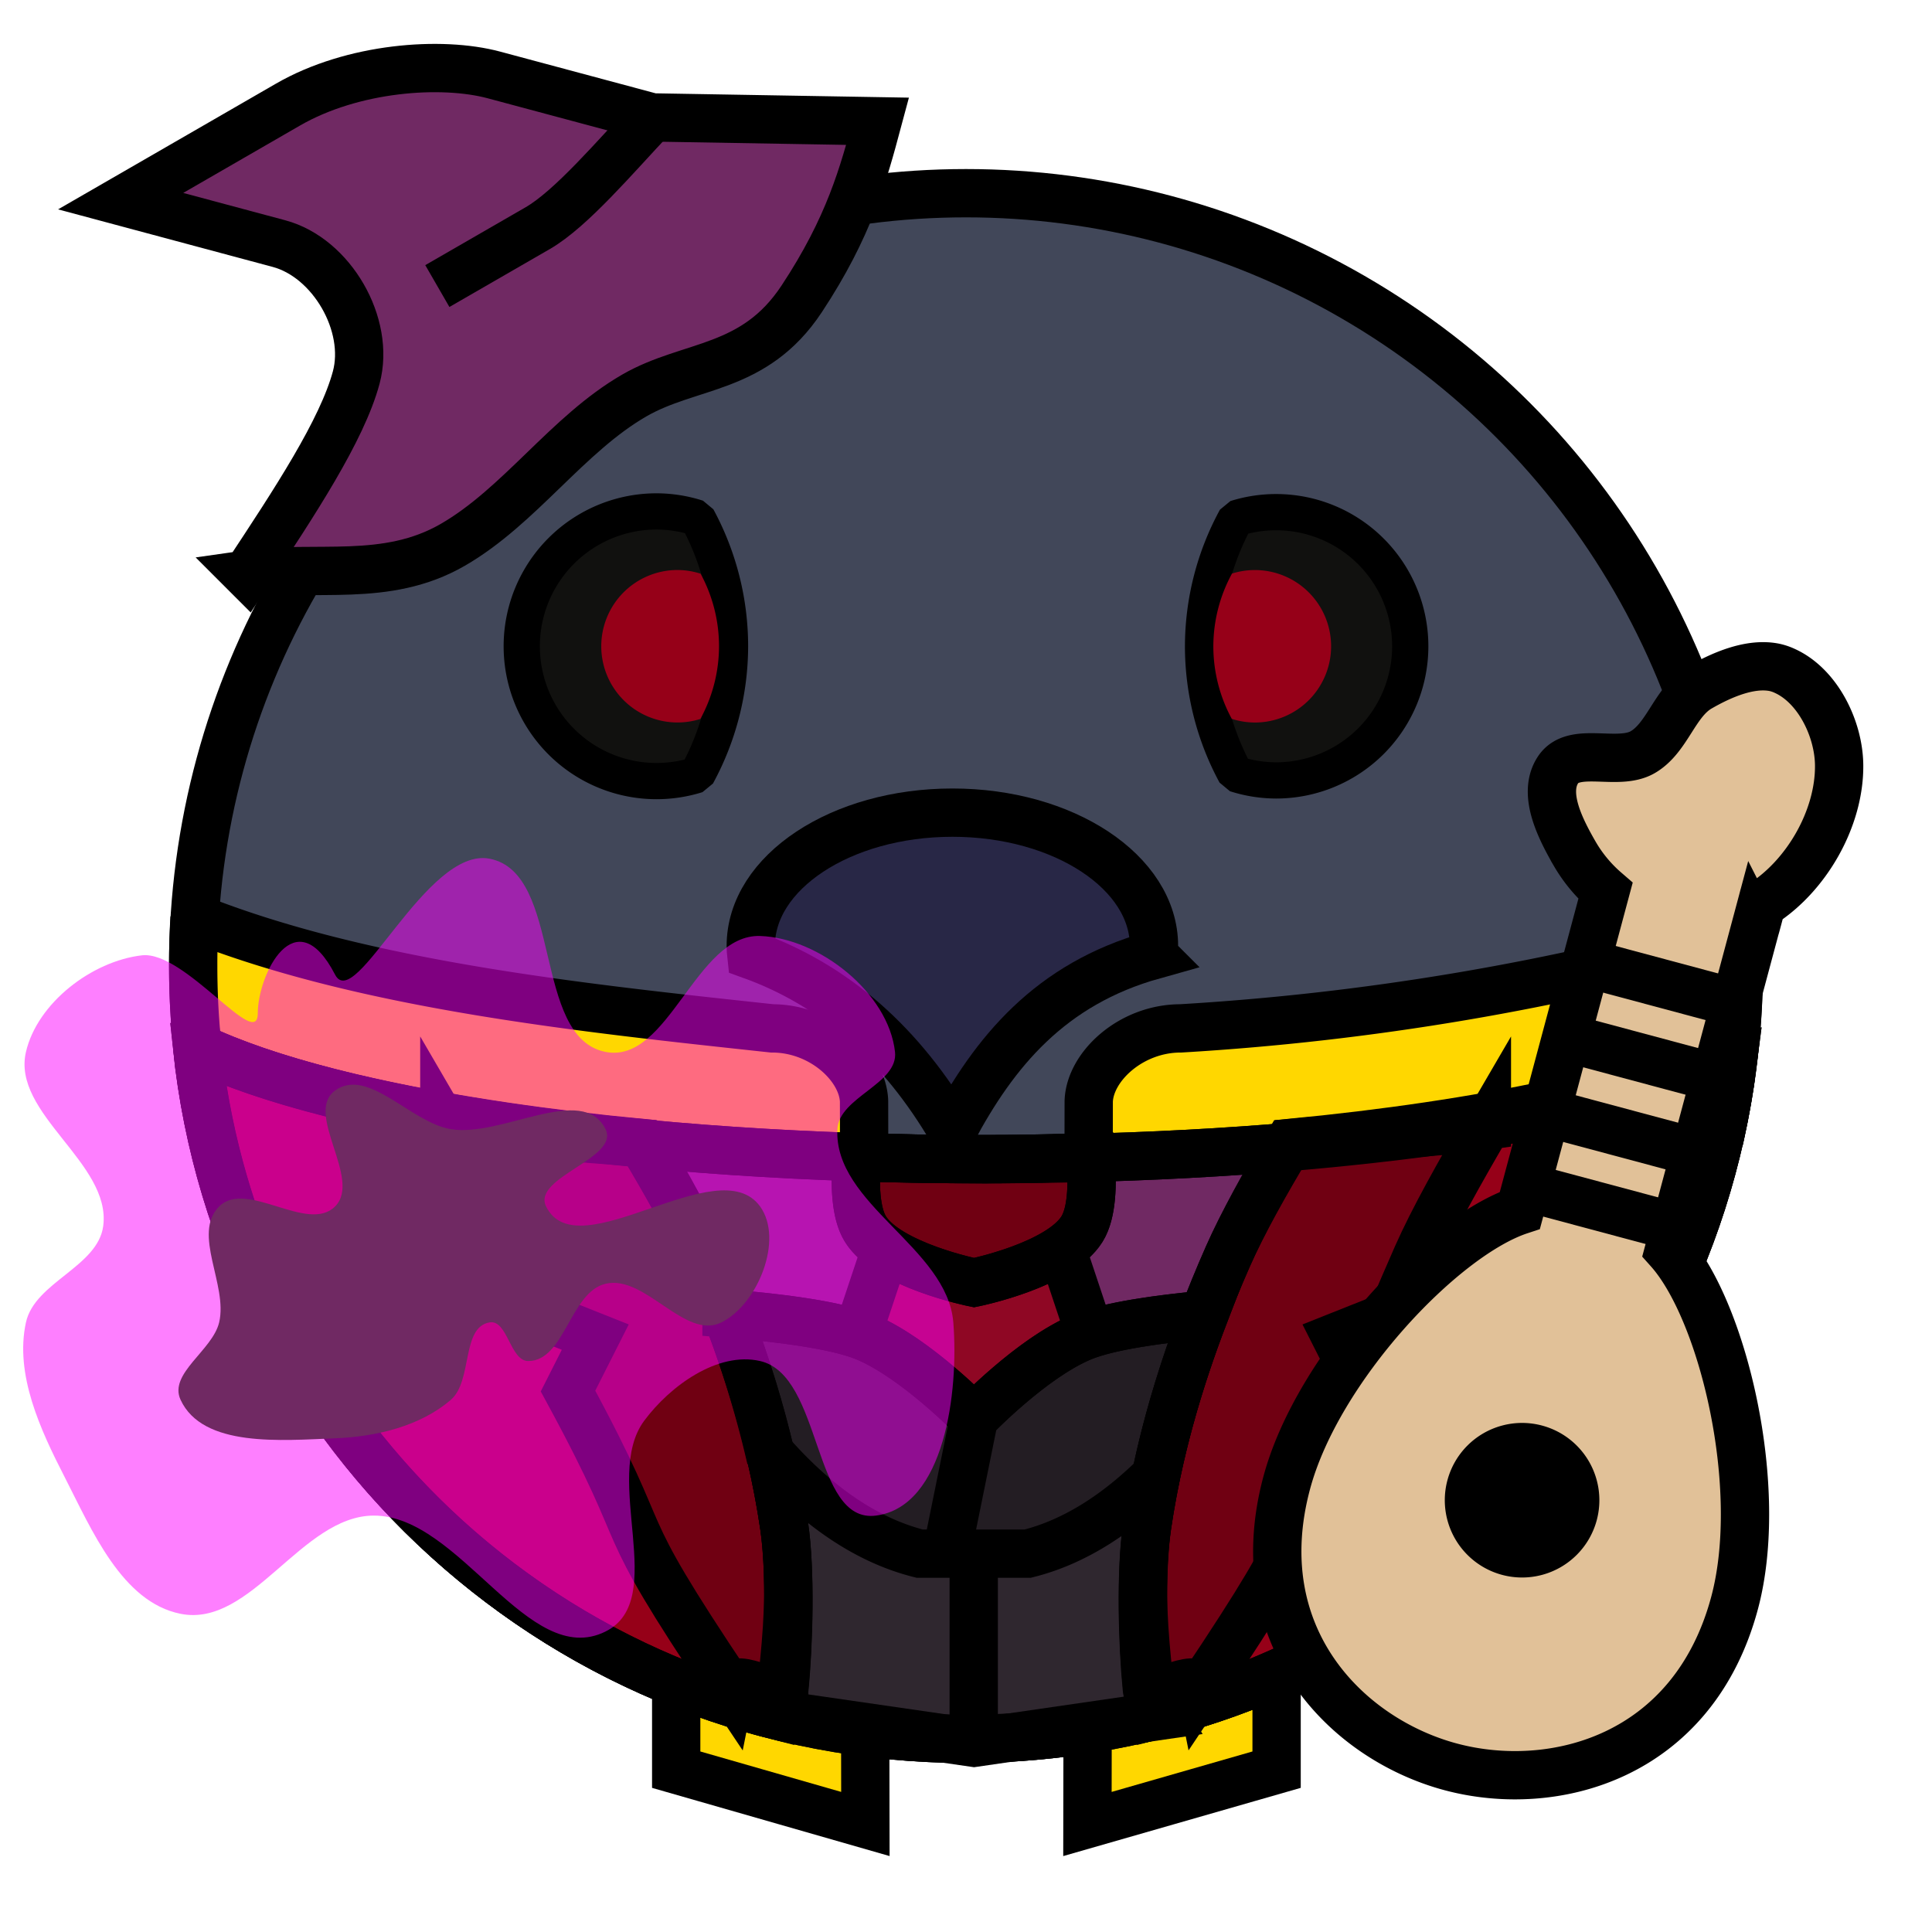 <?xml version="1.0" encoding="UTF-8" standalone="no"?><svg xmlns="http://www.w3.org/2000/svg" viewBox="0 0 90 90">
<defs>
  <filter id="f1" x="-50%" y="-50%" width="200%" height="200%">
    <feGaussianBlur in="SourceGraphic" stdDeviation="2" result="blur" />
    <feColorMatrix in="blur" type="matrix" values="0 0 0 0 0  0 0 0 0 0  0 0 0 0 0  0 0 0 100 -10" result="goo" />
    <feBlend in="SourceGraphic" in2="goo" />
  </filter>
</defs><g filter="url(#f1)"><svg xmlns="http://www.w3.org/2000/svg" viewBox="0 0 90 90" data-tags="body"><circle cx="45" cy="45" r="36" fill="#414759" data-layer="basic-body/layer1" stroke="#000" stroke-width="2.25"/></svg><svg xmlns="http://www.w3.org/2000/svg" viewBox="0 0 90 90" data-tags="animals+face"><path d="M53.723 44.494c.02-.144.03-.287.034-.43 0-3.43-4.204-6.209-9.391-6.208-5.187 0-9.392 2.779-9.392 6.207 0 .144.008.287.024.43 3.916 1.409 7.016 4.175 9.365 8.195 1.96-3.68 4.549-6.847 9.36-8.194z" fill="#282746" data-layer="bird-beak/beak" fill-rule="evenodd" stroke="#000" stroke-width="2.25"/></svg><svg xmlns="http://www.w3.org/2000/svg" viewBox="0 0 90 90" data-tags="eyes"><g class="eyes" fill="#11110F" stroke="#000" stroke-width="1.688" stroke-linecap="round" stroke-linejoin="bevel"><path d="M65.695 30.105a6.25 6.25 0 0 1-6.25 6.25 6.25 6.25 0 0 1-1.892-.301 12.498 12.498 0 0 1-1.51-5.949 12.498 12.498 0 0 1 1.528-5.959 6.25 6.25 0 0 1 1.874-.288 6.25 6.25 0 0 1 6.25 6.247zM24.305 30.106a6.281 6.281 0 0 1 6.283-6.282 6.281 6.281 0 0 1 1.901.303 12.562 12.562 0 0 1 1.518 5.98 12.562 12.562 0 0 1-1.536 5.989 6.281 6.281 0 0 1-1.883.29 6.281 6.281 0 0 1-6.283-6.28z" data-layer="eyes-piscine/eyes"/></g><g class="pupils" fill="#960018"><path d="M28.009 30.106a3.552 3.552 0 0 1 3.552-3.553 3.552 3.552 0 0 1 1.075.172 7.103 7.103 0 0 1 .859 3.38 7.103 7.103 0 0 1-.869 3.387 3.552 3.552 0 0 1-1.065.164 3.552 3.552 0 0 1-3.552-3.55zM62.008 30.106a3.552 3.552 0 0 1-3.552 3.552 3.552 3.552 0 0 1-1.075-.171 7.103 7.103 0 0 1-.859-3.381 7.103 7.103 0 0 1 .869-3.387 3.552 3.552 0 0 1 1.065-.164 3.552 3.552 0 0 1 3.552 3.55z" data-layer="eyes-piscine/pupils"/></g></svg><svg xmlns="http://www.w3.org/2000/svg" viewBox="0 0 90 90" data-tags="collar"><path d="M9.063 42.75A36.334 36.334 0 0 0 9 45c0 2.3.213 4.539.625 6.719 4.5 2.024 12.322 3.596 21.875 4.406v26.313l8.813 2.53-.062-33.674c-.06-1.611-1.96-3.388-4.282-3.388-8.756-.945-18.951-1.991-26.907-5.156zm71.906.75A121.042 121.042 0 0 1 55 47.906c-2.322 0-4.222 1.777-4.283 3.388l-.06 33.675 8.812-2.531v-26.25c8.66-.684 15.95-1.977 20.75-3.688a36.08 36.08 0 0 0 .75-9z" fill="#FFD700" data-layer="scarf/fabric" stroke="#000" stroke-width="2.25"/></svg><svg xmlns="http://www.w3.org/2000/svg" viewBox="0 0 90 90" data-tags="clothing"><path d="M9.18 48.781C11.067 66.89 26.385 81 44.993 81c18.334 0 33.474-13.712 35.718-31.437C73.66 52.208 60.741 54 45.9 54c-16.282 0-30.286-2.14-36.719-5.219z" fill="#702963" data-layer="suit/shirt" stroke="#000" stroke-width="2.25" stroke-linecap="round"/><g class="jacket" fill="#960018" stroke="#000" stroke-width="2.25"><path d="M9.188 48.781c1.576 15.128 12.526 27.474 26.937 31.125.181-.912.337-1.805.406-2.5.207-2.09.305-4.235 0-6.312-.636-4.339-2.01-8.583-3.781-12.594-.658-1.489-1.696-3.389-2.813-5.25-9.147-.877-16.56-2.464-20.75-4.469zM80.776 48.781C79.2 63.91 68.25 76.255 53.84 79.906c-.182-.912-.338-1.805-.406-2.5-.207-2.09-.305-4.235 0-6.312.636-4.339 2.009-8.583 3.78-12.594.658-1.489 1.697-3.389 2.813-5.25 9.148-.877 16.561-2.464 20.75-4.469z" data-layer="suit/jacket"/></g><path d="M66.78 66.06c2.52 0 5.04-1.26 6.3-3.78 0-2.52-1.26-3.78-2.52-3.78-1.26 3.78-3.78 5.04-3.78 7.56z" fill="#ffffff" data-layer="suit/flair" stroke="#000" stroke-width="2.25"/><g class="tie" fill="#960018" stroke="#000" stroke-width="2.25"><path d="M45.36 57.24h-3.78l-2.52 7.56 6.3 3.78 6.3-3.78-2.52-7.56z" data-layer="suit/tie" fill-opacity=".834"/><path d="M39.906 53.906c-.088 1.25-.06 2.588.407 3.344 1.045 1.692 5.062 2.5 5.062 2.5s3.985-.808 5.031-2.5c.468-.756.495-2.094.407-3.344-1.611.044-3.242.094-4.907.094-2.035 0-4.046-.03-6-.094z" data-layer="suit/tie"/></g><g class="vest" stroke="#000" stroke-width="2.25"><path d="M33.844 61.188c1.234 3.206 2.19 6.519 2.687 9.906.305 2.077.207 5.472 0 7.562v1.25l8.844 1.281 8.813-1.28-.75-1.25c-.207-2.09-.305-5.486 0-7.563.493-3.364 1.434-6.658 2.656-9.844-2.006.186-4.42.506-5.688 1.031-2.342.97-5.031 3.782-5.031 3.782s-2.72-2.812-5.063-3.782c-1.452-.601-4.368-.925-6.468-1.093z" fill="#2F272F" data-layer="suit/vest"/><path d="M45.36 72.36v8.82" fill="none"/></g><g stroke="#000" stroke-width="2.25"><path d="M20.699 52.444c1.242 2.13 2.489 4.34 3.25 6.062.398.902.792 1.822 1.187 2.75l2.594 1.032-1.27 2.512c4.291 7.906 1.675 5.085 7.56 13.86.177-.899 2.452.686 2.52 0 .207-2.09.296-5.489-.009-7.566-.636-4.339-2.01-8.583-3.781-12.594-.659-1.491-1.725-3.387-2.844-5.25-2.35-.226-7.114-.49-9.207-.806zM69.265 52.444c-1.242 2.13-2.489 4.34-3.25 6.062-.398.902-.792 1.822-1.187 2.75l-2.594 1.032 1.27 2.512c-4.291 7.906-1.675 5.085-7.56 13.86-.178-.899-2.452.686-2.52 0-.207-2.09-.296-5.489.008-7.566.637-4.339 2.01-8.583 3.782-12.594.659-1.491 1.725-3.387 2.844-5.25 2.35-.226 7.113-.49 9.207-.806z" fill-opacity=".251"/><path d="M33.844 61.188a49.66 49.66 0 0 1 2 6.468c1.974 2.255 4.304 4.043 7 4.719h1.25l1.281-6.313s-2.72-2.81-5.063-3.78c-1.452-.602-4.368-.926-6.468-1.094zM56.094 61.25c-2.008.188-4.42.506-5.688 1.031-2.342.97-5.031 3.782-5.031 3.782l-1.281 6.312h3.781c2.239-.56 4.227-1.905 5.969-3.625.53-2.555 1.313-5.058 2.25-7.5zM39.906 53.906c-.088 1.25-.06 2.588.407 3.344 1.045 1.692 5.062 2.5 5.062 2.5s3.985-.808 5.031-2.5c.468-.756.495-2.094.407-3.344-1.611.044-3.242.094-4.907.094-2.035 0-4.046-.029-6-.094z" fill-opacity=".251"/><path d="M9.18 48.781C11.067 66.89 26.385 81 44.993 81c18.334 0 33.474-13.712 35.718-31.437C73.66 52.208 60.741 54 45.9 54c-16.282 0-30.286-2.14-36.719-5.219z" fill="none" stroke-linecap="round"/></g></svg><svg xmlns="http://www.w3.org/2000/svg" viewBox="0 0 90 90" data-tags="right-hand+weapon"><g class="body"><path d="M82.064 42.124c2.093-1.319 3.632-4 3.61-6.474-.014-1.697-.993-3.705-2.54-4.401a2.256 2.256 0 0 0-.475-.16c-1.134-.228-2.471.355-3.488.942-1.162.67-1.489 2.34-2.65 3.01-1.163.671-3.202-.299-3.941.82-.74 1.12.12 2.771.79 3.933a6.78 6.78 0 0 0 1.42 1.707l-3.988 14.881c-3.61 1.189-9.43 7.348-10.862 12.696-1.93 7.202 2.835 11.941 7.636 13.228 4.802 1.286 11.298-.435 13.228-7.637 1.433-5.349-.527-13.592-3.06-16.427l4.02-15.002s.005.01.3-1.116z" fill="#E1C198" data-layer="lute-right/body" stroke="#000" stroke-width="2.25"/><path d="M74.51 45.03l5.653 1.515M73.35 48.446l6.034 1.617M72.019 51.817l6.955 1.863M71.524 55.411l6.518 1.746" fill="none" stroke="#000" stroke-width="2.25"/><path d="M74.382 70.818a3.6 3.6 0 1 1-6.955-1.864 3.6 3.6 0 1 1 6.955 1.864z" class="ignored"/></g></svg><svg xmlns="http://www.w3.org/2000/svg" viewBox="0 0 90 90" data-tags="left-hand+weapon"><path d="M12.009 47.202c0 1.8-3.402-2.93-5.4-2.699-2.328.27-4.868 2.217-5.4 4.499-.672 2.88 3.98 5.175 3.6 8.108-.247 1.903-3.19 2.617-3.6 4.492-.529 2.417.67 4.999 1.8 7.2 1.27 2.478 2.67 5.825 5.4 6.375 3.299.665 5.634-4.564 9-4.575 4.025-.013 7.198 7.197 10.8 5.4 2.977-1.486-.183-7.146 1.8-9.818 1.206-1.626 3.426-3.235 5.4-2.782 2.924.672 2.426 7.593 5.4 7.2 3.203-.424 3.858-5.78 3.6-9-.28-3.487-5.576-5.506-5.4-9 .075-1.495 2.849-2.112 2.684-3.6-.303-2.745-3.524-5.308-6.284-5.4-2.999-.1-4.256 5.977-7.2 5.4-3.434-.673-1.967-8.327-5.4-9-2.944-.577-6.256 7.226-7.2 5.4-1.85-3.575-3.6 0-3.6 1.8z" fill="#FC00FF" data-layer="magic-left/secondary" fill-opacity=".502"/><path d="M21.009 52.602c-1.873-.304-3.861-2.91-5.4-1.8-1.46 1.052 1.272 4.127 0 5.4-1.273 1.273-4.128-1.273-5.4 0-1.273 1.273.413 3.648 0 5.4-.309 1.306-2.361 2.381-1.8 3.6 1.033 2.247 4.728 1.895 7.2 1.8 1.896-.073 3.966-.557 5.4-1.8 1.013-.88.475-3.385 1.8-3.6.837-.136.951 1.8 1.8 1.8 1.697 0 1.948-3.21 3.6-3.6 1.846-.436 3.703 2.648 5.4 1.8 1.697-.849 2.909-3.86 1.8-5.4-1.943-2.696-8.501 2.981-9.97 0-.668-1.358 3.438-2.242 2.77-3.6-1.06-2.153-4.831.384-7.2 0z" fill="#702963" data-layer="magic-left/core"/></svg><svg xmlns="http://www.w3.org/2000/svg" viewBox="0 0 90 90" data-tags="hat"><defs><linearGradient id="d-bEy7H-a"><stop offset="0" stop-opacity="0"/><stop offset=".289" stop-opacity="0"/><stop offset="1" stop-color="gray"/></linearGradient></defs><g stroke="#000" stroke-width="2.25"><path d="M11.499 26.76c3.198-.46 6.476.419 9.594-1.38 3.119-1.8 5.337-5.158 8.455-6.957 2.599-1.5 5.577-1.14 7.796-4.498 2.218-3.358 2.878-5.817 3.537-8.276L30.387 5.47l-7.376-1.978c-2.459-.66-6.588-.355-9.595 1.38L5.621 9.37l7.376 1.978c2.459.66 4.258 3.778 3.598 6.236-.659 2.459-2.878 5.817-5.096 9.176z" fill="#702963" data-layer="wizard-hat/hat"/><path d="M30.387 5.47c-1.734 1.839-3.778 4.258-5.337 5.158l-4.677 2.698" fill="none"/></g></svg></g></svg>